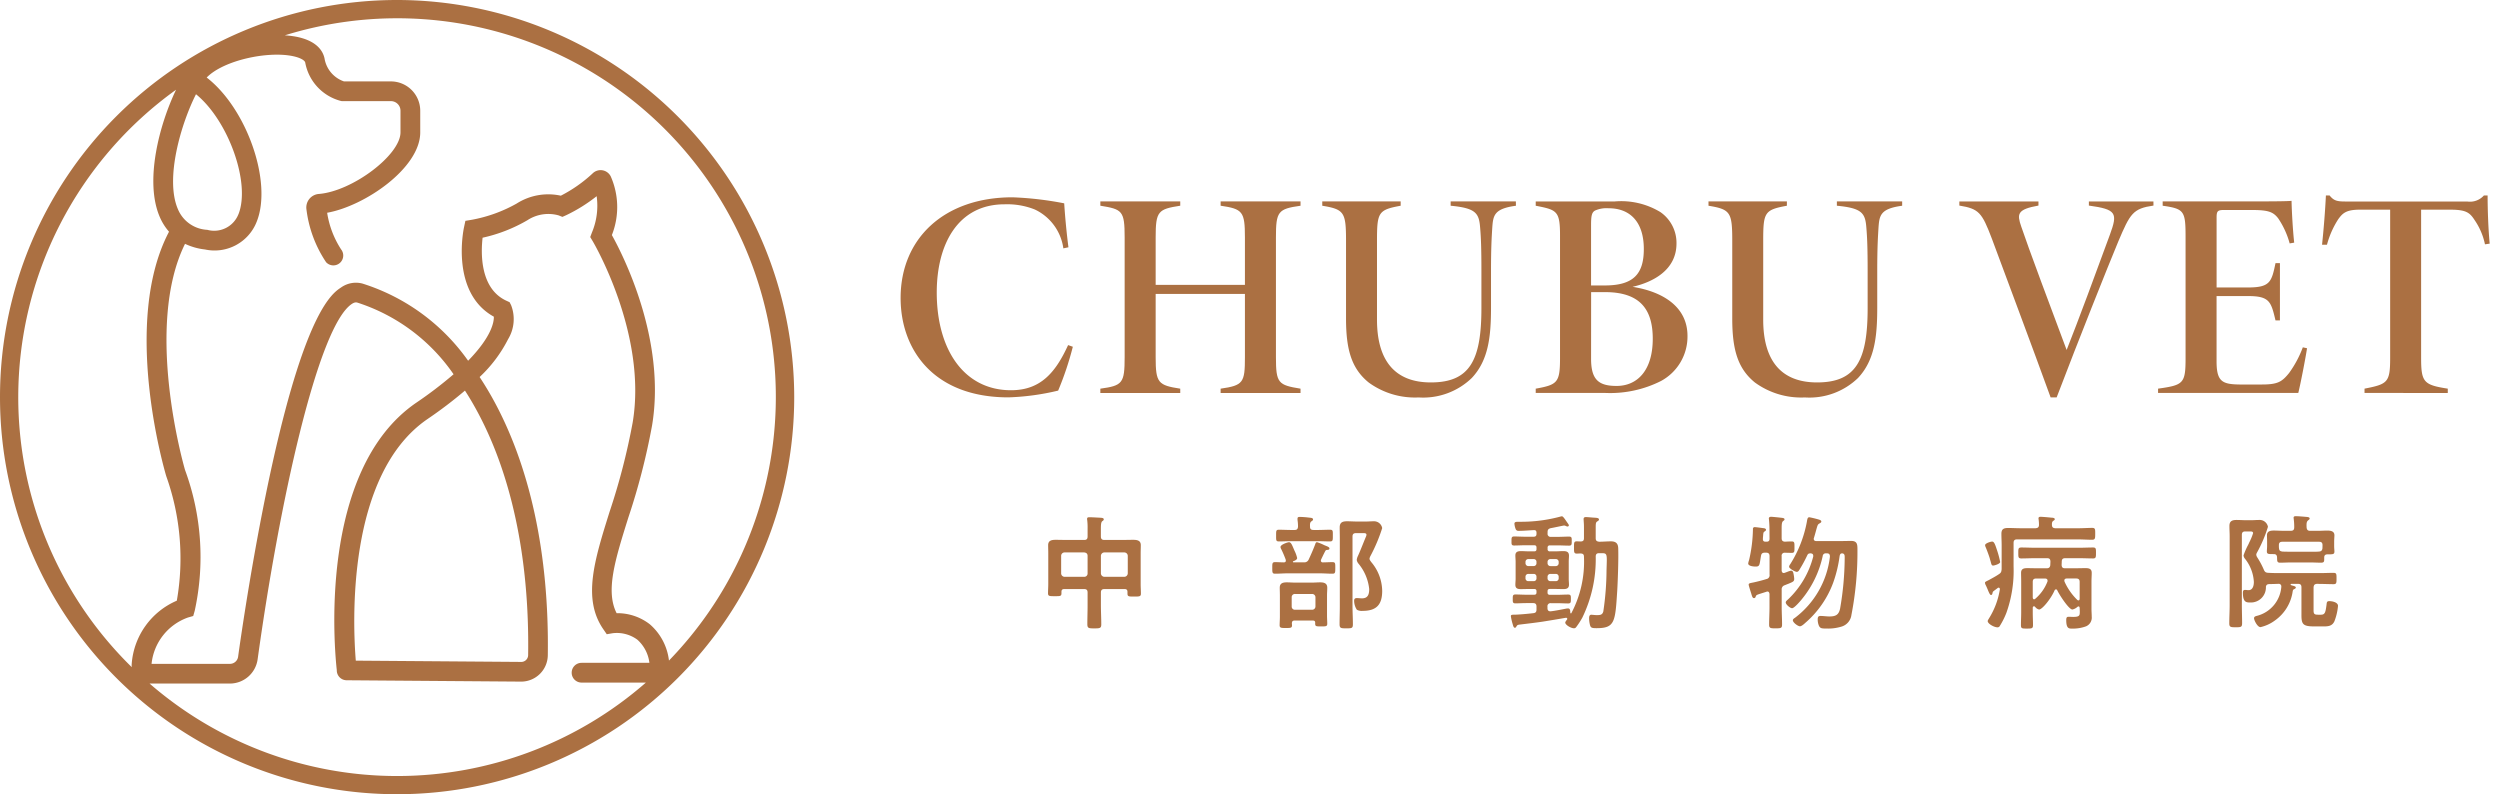 <svg id="グループ_2108" data-name="グループ 2108" xmlns="http://www.w3.org/2000/svg" xmlns:xlink="http://www.w3.org/1999/xlink" width="165.823" height="52.68" viewBox="0 0 165.823 52.68">
  <defs>
    <clipPath id="clip-path">
      <rect id="長方形_224" data-name="長方形 224" width="165.823" height="52.68" fill="none"/>
    </clipPath>
  </defs>
  <g id="グループ_1065" data-name="グループ 1065" transform="translate(0 0)" clip-path="url(#clip-path)">
    <path id="パス_626" data-name="パス 626" d="M26.34,0A26.34,26.34,0,1,0,52.68,26.34,26.37,26.37,0,0,0,26.34,0M15.813,14.214a1.727,1.727,0,0,1-2.064,1.03,2.224,2.224,0,0,1-1.943-1.358C10.922,11.865,12.012,8.2,13,6.25c2.148,1.741,3.639,5.9,2.815,7.965M1.211,26.34A25.106,25.106,0,0,1,11.679,5.951c-1.11,2.308-2.111,6.087-1.073,8.46a3.669,3.669,0,0,0,.606.959s-.006.008-.008.013C8.052,21.4,10.9,31.148,11.02,31.56l.008.026a16.233,16.233,0,0,1,.7,8.257,4.956,4.956,0,0,0-2.99,4.164,1.182,1.182,0,0,0,0,.244A25.05,25.05,0,0,1,1.211,26.34m8.713,19,.026,0h5.3a1.862,1.862,0,0,0,1.837-1.6c1.427-10.314,3.993-22.092,6.252-23.581.2-.133.308-.1.353-.091a12.329,12.329,0,0,1,6.393,4.757,27.156,27.156,0,0,1-2.473,1.886c-6.6,4.518-5.4,16.611-5.273,17.739v.011a.655.655,0,0,0,.65.66l11.582.09a1.77,1.77,0,0,0,1.764-1.735c.1-6.724-1.19-12.66-3.728-17.168q-.381-.675-.794-1.3A9.015,9.015,0,0,0,33.7,22.5a2.559,2.559,0,0,0,.2-2.261l-.1-.195-.2-.091c-1.79-.813-1.7-3.217-1.59-4.186a10.241,10.241,0,0,0,2.971-1.159,2.528,2.528,0,0,1,2.07-.322l.253.1.247-.11a10.592,10.592,0,0,0,2.025-1.263,4.6,4.6,0,0,1-.314,2.411l-.113.3.164.273c.037.061,3.632,6.145,2.654,12.014a43.432,43.432,0,0,1-1.536,5.941c-1.007,3.219-1.8,5.762-.421,7.773l.236.343L40.643,42a2.3,2.3,0,0,1,1.631.429,2.452,2.452,0,0,1,.8,1.536h-4.5a.655.655,0,0,0,0,1.31h4.267a25.053,25.053,0,0,1-32.913.07M30.841,25.909q.325.5.63,1.045c2.424,4.306,3.655,10.013,3.56,16.506a.455.455,0,0,1-.45.445L23.6,43.82c-.2-2.431-.634-12.336,4.755-16.024a28.7,28.7,0,0,0,2.483-1.887M44.372,43.815A3.75,3.75,0,0,0,43.1,41.406a3.511,3.511,0,0,0-2.2-.734h0c-.747-1.471-.1-3.541.774-6.333a44.528,44.528,0,0,0,1.577-6.117c.948-5.688-1.938-11.323-2.666-12.63A5.046,5.046,0,0,0,40.51,11.7a.753.753,0,0,0-1.2-.2A9.317,9.317,0,0,1,37.2,12.98a3.9,3.9,0,0,0-2.93.521,9.543,9.543,0,0,1-2.962,1.074l-.439.073-.093.435c-.039.182-.891,4.337,1.98,5.922.011.345-.138,1.318-1.706,2.923a13.561,13.561,0,0,0-7.007-5.119,1.7,1.7,0,0,0-1.421.26c-.565.372-2.286,1.505-4.523,11.545-1.29,5.788-2.147,11.8-2.306,12.95a.547.547,0,0,1-.54.469h-5.2a3.655,3.655,0,0,1,2.414-3.074l.349-.1.1-.349a16.714,16.714,0,0,0-.643-9.337c-.111-.38-2.711-9.517,0-15a4.138,4.138,0,0,0,1.322.374A3,3,0,0,0,17.029,14.7c1.048-2.62-.656-7.5-3.32-9.558C14.826,4,17.744,3.373,19.425,3.724c.526.109.791.291.82.424a3.226,3.226,0,0,0,2.362,2.547l.064.013h3.256a.637.637,0,0,1,.637.637V8.78c0,1.5-3.189,3.907-5.416,4.085a.9.9,0,0,0-.818,1.049,8.015,8.015,0,0,0,1.3,3.478.655.655,0,0,0,.994-.852,6.177,6.177,0,0,1-.924-2.428c2.508-.449,6.174-2.969,6.174-5.331V7.343A1.948,1.948,0,0,0,25.928,5.4H22.816a1.945,1.945,0,0,1-1.292-1.534c-.111-.5-.518-1.149-1.832-1.422a6.038,6.038,0,0,0-.8-.1A25.115,25.115,0,0,1,44.372,43.815" transform="translate(0 0)" fill="#ab7042"/>
    <path id="パス_627" data-name="パス 627" d="M135.489,37.092A20.573,20.573,0,0,1,134.516,40a16.209,16.209,0,0,1-3.3.449c-4.973,0-7.15-3.174-7.15-6.593,0-3.945,2.888-6.677,7.419-6.677a22.039,22.039,0,0,1,3.432.4c.06.963.176,2.114.281,2.915l-.338.071a3.351,3.351,0,0,0-1.892-2.577,4.963,4.963,0,0,0-2.005-.345c-3.116,0-4.5,2.674-4.5,5.85,0,3.813,1.827,6.483,4.925,6.483,1.947,0,2.942-1.148,3.788-2.994Z" transform="translate(-64.329 -14.092)" fill="#ab7042"/>
    <path id="パス_628" data-name="パス 628" d="M164.845,28.034c-1.494.208-1.631.379-1.631,2.1v7.948c0,1.722.151,1.845,1.631,2.085v.286h-5.3v-.286c1.507-.215,1.612-.405,1.612-2.085v-4.2h-5.921v4.2c0,1.706.163,1.858,1.631,2.085v.286h-5.3v-.286c1.475-.2,1.612-.366,1.612-2.085V30.132c0-1.768-.155-1.864-1.612-2.1v-.286h5.3v.286c-1.469.228-1.631.359-1.631,2.1V33.28h5.921V30.132c0-1.721-.154-1.885-1.612-2.1v-.286h5.3Z" transform="translate(-78.582 -14.387)" fill="#ab7042"/>
    <path id="パス_629" data-name="パス 629" d="M194.995,28.034c-1.489.2-1.516.662-1.575,1.538-.033.546-.078,1.235-.078,2.8v2.416c0,1.969-.182,3.507-1.278,4.673a4.644,4.644,0,0,1-3.522,1.288,5.211,5.211,0,0,1-3.317-.993c-1.111-.908-1.5-2.126-1.5-4.235V30.366c0-1.9-.117-2.092-1.576-2.333v-.286h5.2v.286c-1.485.274-1.57.429-1.57,2.333v5.22c0,2.717,1.183,4.167,3.572,4.167,2.592,0,3.354-1.477,3.354-4.931V32.361c0-1.555-.032-2.262-.084-2.861-.071-.971-.279-1.309-1.957-1.467v-.286h4.326Z" transform="translate(-94.444 -14.387)" fill="#ab7042"/>
    <path id="パス_630" data-name="パス 630" d="M217.968,33.412c2.042.326,3.644,1.341,3.644,3.257a3.349,3.349,0,0,1-1.759,2.99,7.492,7.492,0,0,1-3.675.793h-4.633v-.285c1.456-.261,1.612-.411,1.612-2.05V30.006c0-1.625-.2-1.7-1.612-1.972v-.285h5.24a5.012,5.012,0,0,1,3.036.71,2.483,2.483,0,0,1,1.061,2.079c0,1.792-1.608,2.574-2.913,2.874m-1.836-.091c1.937,0,2.582-.8,2.582-2.42,0-1.772-.893-2.7-2.334-2.7a1.874,1.874,0,0,0-.894.149c-.237.123-.271.389-.271,1V33.32Zm-.916,4.873c0,1.39.514,1.792,1.691,1.792,1.383,0,2.4-1.034,2.4-3.132,0-2-.892-3.091-3.17-3.091h-.918Z" transform="translate(-109.682 -14.387)" fill="#ab7042"/>
    <path id="パス_631" data-name="パス 631" d="M248.2,28.034c-1.489.2-1.516.662-1.575,1.538-.032.546-.078,1.235-.078,2.8v2.416c0,1.969-.182,3.507-1.278,4.673a4.644,4.644,0,0,1-3.522,1.288,5.213,5.213,0,0,1-3.317-.993c-1.111-.908-1.5-2.126-1.5-4.235V30.366c0-1.9-.117-2.092-1.576-2.333v-.286h5.2v.286c-1.484.274-1.571.429-1.571,2.333v5.22c0,2.717,1.184,4.167,3.573,4.167,2.592,0,3.354-1.477,3.354-4.931V32.361c0-1.555-.033-2.262-.084-2.861-.071-.971-.278-1.309-1.957-1.467v-.286H248.2Z" transform="translate(-122.031 -14.387)" fill="#ab7042"/>
    <path id="パス_632" data-name="パス 632" d="M282.781,28.022c-1.36.2-1.543.514-2.335,2.385-.707,1.7-2.633,6.522-4.087,10.339h-.4c-1.239-3.419-2.962-8-3.9-10.536-.662-1.74-.859-1.973-2.154-2.188v-.273h5.247v.273c-1.424.254-1.428.558-1.143,1.39.4,1.212,2.117,5.805,3.012,8.188.705-1.765,2.09-5.508,2.875-7.661.519-1.42.436-1.663-1.4-1.917v-.273h4.282Z" transform="translate(-139.943 -14.387)" fill="#ab7042"/>
    <path id="パス_633" data-name="パス 633" d="M307.151,37.444c-.1.67-.45,2.456-.581,2.966h-9.3v-.286c1.694-.235,1.824-.345,1.824-2.037V30.07c0-1.732-.084-1.874-1.519-2.079v-.286h5.784c1.834,0,2.534-.013,2.765-.039.013.722.091,2.028.175,2.773l-.3.052a5.57,5.57,0,0,0-.758-1.659c-.359-.47-.72-.56-1.873-.56h-1.7c-.451,0-.516.071-.516.517v4.624h2.08c1.469,0,1.569-.369,1.828-1.615h.293v3.8h-.293c-.294-1.228-.38-1.615-1.814-1.615H301.15v4.327c0,1.348.375,1.526,1.546,1.539h1.427c1.078,0,1.352-.163,1.84-.766a7.087,7.087,0,0,0,.908-1.7Z" transform="translate(-154.127 -14.345)" fill="#ab7042"/>
    <path id="パス_634" data-name="パス 634" d="M330.669,30.168a4.41,4.41,0,0,0-.689-1.611c-.332-.515-.587-.688-1.646-.688h-1.9v9.842c0,1.605.175,1.782,1.768,2.03v.286H322.68v-.286c1.53-.3,1.7-.405,1.7-2.03V27.87h-2.025c-.929,0-1.143.262-1.417.631a5.933,5.933,0,0,0-.749,1.693h-.326c.111-1.056.209-2.276.255-3.266h.247c.3.381.542.4,1.145.4h7.987a1.233,1.233,0,0,0,1.1-.4h.247c0,.852.04,2.17.138,3.194Z" transform="translate(-165.843 -13.962)" fill="#ab7042"/>
    <path id="パス_635" data-name="パス 635" d="M148.106,76.011c-.157,0-.231.066-.231.231v.849c0,.421.025.842.025,1.263,0,.256-.1.264-.462.264s-.462-.008-.462-.273c0-.413.016-.834.016-1.254v-.849c0-.165-.066-.231-.223-.231h-1.32c-.149,0-.19.066-.19.19v.091c0,.2-.1.19-.446.19-.329,0-.445.008-.445-.19s.016-.421.016-.635v-2.03c0-.173-.008-.347-.008-.528,0-.322.247-.355.511-.355.247,0,.5.009.751.009h1.131c.156,0,.223-.066.223-.232v-.5a4.276,4.276,0,0,0-.025-.586.251.251,0,0,1-.008-.082c0-.1.075-.107.157-.107.156,0,.561.025.734.033.074.008.214.008.214.107,0,.058-.041.082-.1.124-.082.066-.091.256-.091.511v.5c0,.165.074.232.231.232h1.155c.247,0,.495-.009.742-.009.264,0,.52.033.52.355,0,.182-.009.355-.009.528v2.046c0,.215.016.43.016.644,0,.19-.107.19-.445.19s-.446.008-.446-.19V76.2c0-.132-.057-.19-.19-.19Zm-1.114-2.2c0-.149-.083-.214-.223-.231h-1.3a.225.225,0,0,0-.231.231v1.155a.231.231,0,0,0,.231.232h1.3a.219.219,0,0,0,.223-.232Zm2.665,0a.23.23,0,0,0-.231-.231h-1.32a.231.231,0,0,0-.231.231v1.155a.236.236,0,0,0,.231.232h1.32a.236.236,0,0,0,.231-.232Z" transform="translate(-74.853 -36.938)" fill="#ab7042"/>
    <path id="パス_636" data-name="パス 636" d="M177.346,74.218a.31.31,0,0,0,.33-.182c.165-.354.3-.66.437-1.023.016-.058.049-.131.116-.131a3.178,3.178,0,0,1,.487.2c.182.074.338.124.338.214s-.074.091-.149.1a.129.129,0,0,0-.123.066c-.1.19-.19.379-.28.57a.227.227,0,0,0-.017.074.115.115,0,0,0,.124.116c.215,0,.429-.016.643-.016.2,0,.19.091.19.388s0,.379-.19.379c-.28,0-.569-.025-.85-.025h-2.1c-.28,0-.561.025-.85.025-.19,0-.19-.083-.19-.379s-.008-.388.19-.388.4.016.594.016c.074-.008.116-.041.116-.116,0-.025-.009-.041-.009-.066a7.046,7.046,0,0,0-.288-.677.407.407,0,0,1-.058-.156c0-.173.487-.322.561-.322.148,0,.214.206.346.511.008.017.017.041.033.074a2.115,2.115,0,0,1,.165.462c0,.116-.165.182-.256.214a.047.047,0,0,0-.025.041c0,.025.017.033.041.033ZM178,72.073h.272c.273,0,.553-.016.825-.016.2,0,.182.1.182.388s.008.387-.182.387c-.281,0-.553-.016-.825-.016h-1.749c-.272,0-.545.016-.817.016-.2,0-.19-.074-.19-.387,0-.3-.008-.388.182-.388.28,0,.553.016.825.016h.215c.156,0,.214-.058.231-.214a2.871,2.871,0,0,0-.033-.454v-.083c0-.1.065-.116.14-.116a5.705,5.705,0,0,1,.651.05c.091.008.239.016.239.115,0,.058-.049.091-.1.124-.107.074-.107.182-.1.363,0,.156.074.214.231.214m-.033,6.007h-1.212c-.141,0-.182.058-.19.182,0,.049.009.091.009.132,0,.182-.091.182-.421.182-.273,0-.4,0-.4-.173,0-.19.017-.379.017-.569V76.414c0-.173-.009-.339-.009-.512,0-.3.207-.355.47-.355.173,0,.355.016.536.016h1.147c.173,0,.354-.016.528-.016.256,0,.47.058.47.355,0,.173-.016.339-.016.512v1.32c0,.174.016.446.016.561,0,.182-.116.174-.412.174-.347,0-.4,0-.388-.24,0-.107-.05-.148-.149-.148m-.065-.717a.219.219,0,0,0,.231-.223v-.6a.219.219,0,0,0-.231-.223h-1.114a.21.21,0,0,0-.231.223v.6a.21.21,0,0,0,.231.223Zm2.92-5.083c-.156,0-.231.066-.231.222v4.629c0,.4.025.8.025,1.2,0,.264-.083.264-.446.264-.33,0-.437,0-.437-.264,0-.4.016-.8.016-1.2V72.618c0-.231-.008-.47-.008-.709,0-.339.182-.413.487-.413.214,0,.437.016.66.016h.6c.173,0,.346-.016.511-.016a.548.548,0,0,1,.561.454,11,11,0,0,1-.792,1.873.583.583,0,0,0-.05.156c0,.075.082.174.124.232a3.023,3.023,0,0,1,.718,1.9c0,.916-.379,1.328-1.3,1.328a.66.66,0,0,1-.379-.074,1.078,1.078,0,0,1-.182-.6c0-.124.057-.174.182-.174s.222.017.338.017c.4,0,.479-.273.479-.619a3.161,3.161,0,0,0-.71-1.683.493.493,0,0,1-.116-.248.856.856,0,0,1,.05-.2c.173-.363.4-.965.569-1.361a.294.294,0,0,0,.025-.116c0-.1-.141-.1-.207-.1Z" transform="translate(-90.873 -36.92)" fill="#ab7042"/>
    <path id="パス_637" data-name="パス 637" d="M210.711,75.941c-.107,0-.156.041-.156.157v.074a.136.136,0,0,0,.156.157h.5c.239,0,.479-.016.718-.016.182,0,.173.1.173.3s0,.289-.182.289c-.239,0-.479-.017-.71-.017h-.429a.2.2,0,0,0-.231.231v.1c0,.116.049.207.182.207h.033c.305-.033.7-.116,1-.173a.838.838,0,0,1,.157-.017c.141,0,.141.182.141.281.008.033.024.05.041.05s.025-.008.033-.025a7.288,7.288,0,0,0,.833-3.729c0-.157-.058-.215-.223-.223-.082,0-.173.008-.256.008-.189,0-.182-.115-.182-.4,0-.305-.008-.412.182-.412.05,0,.207.008.256.008.165,0,.223-.065.223-.222v-.578c0-.206,0-.338-.016-.528,0-.033-.008-.107-.008-.157,0-.107.066-.132.157-.132s.354.025.462.033c.223.016.4.009.4.132,0,.058-.057.083-.1.116-.107.058-.116.131-.116.429v.693c0,.156.066.214.231.231.256,0,.52-.025.776-.025.322,0,.479.131.486.462.025.677-.024,2.112-.065,2.805-.132,2.071-.149,2.492-1.37,2.492-.354,0-.4-.033-.454-.28a1.838,1.838,0,0,1-.041-.363c0-.107.008-.248.148-.248.033,0,.091.009.124.009a2.169,2.169,0,0,0,.223.016c.239,0,.379-.009.446-.239a19.232,19.232,0,0,0,.214-2.748c.033-1.073.066-1.122-.338-1.122h-.148c-.157,0-.223.058-.231.214a8.853,8.853,0,0,1-.891,4.068,5.6,5.6,0,0,1-.388.6c-.049.066-.082.1-.164.1-.2,0-.578-.223-.578-.379,0-.058.083-.148.116-.2.016-.016.016-.025.016-.05,0-.041-.033-.074-.1-.066-.511.091-1.023.173-1.535.256-.5.074-1.007.132-1.486.19-.148.016-.2.033-.247.123-.025.05-.05.091-.107.091-.091,0-.116-.149-.157-.281a3.617,3.617,0,0,1-.107-.478c0-.091.033-.108.256-.108.19,0,.825-.049,1.23-.1.165-.016.214-.091.214-.248v-.189c0-.157-.065-.231-.222-.231h-.462c-.239,0-.479.017-.718.017-.182,0-.173-.1-.173-.289s-.008-.3.173-.3c.239,0,.479.016.718.016h.528c.116,0,.156-.05.156-.157V76.1c0-.107-.041-.157-.156-.157h-.313c-.19,0-.372.009-.561.009-.215,0-.372-.041-.372-.289,0-.132.017-.264.017-.4v-1.13c0-.14-.017-.273-.017-.413,0-.239.157-.289.372-.289.182,0,.371.016.561.016h.313c.116,0,.156-.05.156-.156V73.2c0-.107-.041-.157-.156-.157h-.611c-.239,0-.479.016-.718.016-.19,0-.173-.107-.173-.3s-.008-.3.173-.3c.239,0,.479.017.718.017h.577c.132,0,.19-.058.19-.2V72.22c0-.124-.049-.19-.181-.182-.3.016-.7.049-1,.049a.188.188,0,0,1-.2-.116,1.23,1.23,0,0,1-.083-.354c0-.124.107-.132.256-.132h.107a10.065,10.065,0,0,0,2.756-.363h.033c.058,0,.14.1.3.339.132.19.157.214.157.264s-.058.075-.082.075a.358.358,0,0,1-.132-.041.255.255,0,0,0-.107-.025c-.041,0-.76.157-.875.173-.157.041-.214.1-.214.264v.083a.2.2,0,0,0,.231.231h.479c.239,0,.479-.017.718-.017.19,0,.173.107.173.3s.008.3-.173.3c-.239,0-.479-.016-.718-.016h-.553a.136.136,0,0,0-.156.157v.082a.136.136,0,0,0,.156.156h.33c.189,0,.371-.016.561-.016.214,0,.371.05.371.3,0,.132-.016.264-.016.4v1.13c0,.14.016.273.016.4,0,.239-.157.289-.363.289-.19,0-.38-.009-.569-.009Zm-1.081-1.518a.184.184,0,0,0,.19-.2V74.15a.177.177,0,0,0-.19-.19h-.338a.184.184,0,0,0-.2.19v.074a.191.191,0,0,0,.2.2Zm.19.71a.178.178,0,0,0-.19-.19h-.338a.184.184,0,0,0-.2.19v.091a.186.186,0,0,0,.2.2h.338a.18.18,0,0,0,.19-.2Zm.735-.908a.191.191,0,0,0,.2.2h.338a.191.191,0,0,0,.2-.2V74.15a.184.184,0,0,0-.2-.19h-.338a.184.184,0,0,0-.2.19Zm.2.718a.184.184,0,0,0-.2.19v.091a.186.186,0,0,0,.2.2h.338a.186.186,0,0,0,.2-.2v-.091a.184.184,0,0,0-.2-.19Z" transform="translate(-107.907 -36.876)" fill="#ab7042"/>
    <path id="パス_638" data-name="パス 638" d="M242.22,72.114a6.909,6.909,0,0,0-.033-.734c0-.025-.009-.05-.009-.075,0-.091.075-.116.149-.116.091,0,.644.058.751.074.058.008.14.025.14.1,0,.05-.041.066-.1.116-.082.066-.091.239-.091.511v.619c0,.149.058.223.223.231.124-.008.33-.016.446-.016.189,0,.182.1.182.379s.008.38-.182.38c-.083,0-.33-.009-.446-.009a.194.194,0,0,0-.223.223v.957c.009.082.041.165.141.165a.187.187,0,0,0,.066-.016c.033-.008.083-.033.14-.049a1.451,1.451,0,0,1,.272-.091c.116,0,.149.1.165.19a2.529,2.529,0,0,1,.05.346c0,.174-.066.2-.4.339-.066.024-.149.058-.231.091a.277.277,0,0,0-.2.3v1.147c0,.388.025.776.025,1.164,0,.239-.082.248-.429.248-.322,0-.429,0-.429-.239,0-.388.025-.784.025-1.172v-.858c-.008-.091-.041-.174-.14-.174a.156.156,0,0,0-.066.017c-.124.041-.231.074-.314.1-.363.115-.354.115-.4.231a.114.114,0,0,1-.107.091c-.091,0-.124-.1-.174-.264a.76.76,0,0,0-.033-.108c-.025-.082-.148-.462-.148-.52,0-.1.132-.107.239-.132.222-.041.709-.165.932-.239a.255.255,0,0,0,.214-.3V73.8c0-.157-.066-.231-.231-.231h-.074c-.165,0-.239.057-.264.222-.1.569-.066.7-.347.7-.132,0-.5-.025-.5-.207a1.118,1.118,0,0,1,.058-.223A9.556,9.556,0,0,0,241.123,72a.11.11,0,0,1,.124-.124c.091,0,.446.05.561.066.057,0,.182.025.182.107,0,.05-.041.082-.083.107-.091.058-.091.091-.107.256,0,.058-.016.14-.016.239-.008.132.05.19.182.19h.058c.14,0,.2-.057.2-.2Zm2.938.545c0,.141.14.141.173.141h1.56c.247,0,.495-.009.751-.009.421,0,.413.264.413.611a21.9,21.9,0,0,1-.4,4.3.926.926,0,0,1-.644.767,3.022,3.022,0,0,1-1.023.132c-.3,0-.4-.008-.487-.182a1.074,1.074,0,0,1-.082-.429c0-.173.057-.223.19-.223.19,0,.388.033.586.033.412,0,.619-.1.709-.52a20.264,20.264,0,0,0,.305-3.326v-.082c0-.124-.008-.223-.14-.256h-.041c-.107,0-.14.091-.156.182a8.616,8.616,0,0,1-.421,1.749,6.465,6.465,0,0,1-1.766,2.6c-.016.016-.041.033-.066.058-.115.107-.272.247-.379.247-.131,0-.47-.247-.47-.4,0-.065.074-.123.132-.156a5.933,5.933,0,0,0,2.327-4.059c0-.157-.05-.223-.207-.223h-.041a.2.2,0,0,0-.231.182,6.768,6.768,0,0,1-1.386,2.863c-.1.124-.5.594-.644.594-.124,0-.421-.239-.421-.387,0-.075.1-.149.156-.2a5.957,5.957,0,0,0,1.667-2.839v-.057c0-.116-.083-.149-.182-.157-.116.008-.165.025-.214.132a9.329,9.329,0,0,1-.479.891c-.05.083-.107.206-.215.206s-.511-.222-.511-.339a.3.3,0,0,1,.074-.165A8.008,8.008,0,0,0,244.7,71.52c.033-.2.05-.3.165-.3a6.589,6.589,0,0,1,.669.165c.058.025.124.05.124.124,0,.058-.074.091-.124.124-.107.057-.124.107-.207.4-.033.124-.082.306-.156.553a.2.2,0,0,0-.016.066" transform="translate(-124.852 -36.911)" fill="#ab7042"/>
    <path id="パス_639" data-name="パス 639" d="M274.538,73.088c0-.256-.016-.512-.016-.768,0-.322.157-.388.454-.388.263,0,.528.017.8.017h1.015c.149-.017.215-.058.223-.215a2.735,2.735,0,0,0-.024-.371.206.206,0,0,1-.008-.066c0-.1.074-.107.148-.107.107,0,.578.041.709.058.066,0,.222.008.222.1,0,.05-.032.066-.107.116-.082.066-.082.148-.082.264.008.156.066.206.222.222h1.485c.339,0,.685-.025.965-.025.207,0,.2.1.2.387s0,.4-.2.4c-.322,0-.644-.025-.965-.025h-4.018c-.165,0-.232.074-.232.231v1.568a8.3,8.3,0,0,1-.478,3.078,5.135,5.135,0,0,1-.43.858.167.167,0,0,1-.156.1c-.231,0-.652-.239-.652-.413,0-.058.066-.14.091-.19a5.154,5.154,0,0,0,.717-1.923c0-.074-.04-.107-.081-.107a.112.112,0,0,0-.066.025c-.091.074-.19.14-.28.214-.05.033-.05.075-.066.14s-.033.107-.1.107-.14-.173-.231-.4c-.033-.074-.066-.156-.107-.239a.425.425,0,0,1-.058-.173c0-.066.124-.107.264-.182.223-.123.445-.239.651-.379.157-.1.174-.165.19-.346Zm-.561,1.336c-.1,0-.116-.057-.174-.288q-.025-.074-.049-.173c-.058-.2-.19-.553-.273-.751a.4.4,0,0,1-.041-.14c0-.124.363-.239.471-.239.131,0,.2.206.322.577a5.982,5.982,0,0,1,.206.776c0,.132-.4.239-.462.239m5.735,2.8c-.009-.05-.025-.091-.075-.091a.122.122,0,0,0-.075.033.748.748,0,0,1-.33.173c-.239,0-.875-.99-1.007-1.278a.088.088,0,0,0-.082-.058.108.108,0,0,0-.09.058c-.24.561-.826,1.278-1.031,1.278a.426.426,0,0,1-.24-.148l-.032-.033a.077.077,0,0,0-.066-.033c-.058,0-.083.049-.083.1v.313c0,.273.016.553.016.834,0,.222-.074.231-.4.231s-.4,0-.4-.231c0-.281.017-.561.017-.834v-2.03c0-.214-.008-.412-.008-.6,0-.272.182-.313.412-.313s.455.009.685.009h.594c.149,0,.223-.05.247-.207,0-.082.009-.165.009-.248-.009-.157-.066-.214-.223-.214h-.816c-.3,0-.595.016-.892.016-.206,0-.2-.1-.2-.363s-.008-.363.2-.363c.3,0,.594.016.892.016h2.97c.305,0,.6-.016.9-.016.2,0,.19.1.19.363s0,.363-.19.363c-.3,0-.594-.016-.9-.016h-.949c-.157,0-.223.057-.231.222,0,.074-.008.157-.008.231.008.156.074.215.223.215h.66c.23,0,.461-.009.692-.009s.421.033.421.313c0,.19-.016.379-.016.594v1.79c0,.174.016.347.016.521a.625.625,0,0,1-.379.643,2.528,2.528,0,0,1-.932.149c-.189,0-.379.009-.379-.561,0-.19.05-.223.165-.223.1,0,.2.009.288.009.454,0,.446-.107.446-.379Zm-2.129-1.8c0-.107-.083-.141-.173-.141h-.578c-.164,0-.231.066-.231.223v1.04c.008.058.025.116.091.116a.122.122,0,0,0,.074-.034,2.846,2.846,0,0,0,.808-1.138.153.153,0,0,0,.009-.066m2.046,1.312c.058,0,.074-.05.083-.1V75.505c0-.156-.075-.223-.232-.223h-.619c-.083,0-.165.033-.165.132,0,.025.008.041.008.066a3.955,3.955,0,0,0,.849,1.221.124.124,0,0,0,.075.033" transform="translate(-141.77 -36.911)" fill="#ab7042"/>
    <path id="パス_640" data-name="パス 640" d="M312.9,75.6c-.156.017-.214.066-.231.231V77.36c0,.239.057.289.3.289h.19c.273,0,.305-.165.371-.668.017-.165.025-.231.19-.231.19,0,.57.075.57.314a3.689,3.689,0,0,1-.239,1.023c-.165.355-.479.339-.809.339h-.511c-.751,0-.866-.132-.866-.742V75.833c0-.165-.066-.231-.231-.231h-.388c-.033,0-.1,0-.1.05,0,.025.025.033.041.041l.033.008.016.008c.116.033.256.058.256.14,0,.058-.082.091-.131.116s-.058.058-.074.116a2.844,2.844,0,0,1-1.188,1.955,2.544,2.544,0,0,1-.949.437c-.214,0-.429-.47-.429-.586s.107-.14.2-.165a2.155,2.155,0,0,0,1.609-1.915v-.025a.167.167,0,0,0-.173-.182c-.207.008-.421.017-.635.017-.132.016-.182.041-.214.173a1,1,0,0,1-1.056,1.048c-.264,0-.47-.033-.47-.644,0-.107.017-.19.141-.19a1.167,1.167,0,0,1,.173.017h.058c.289,0,.355-.314.355-.545a2.7,2.7,0,0,0-.586-1.535.421.421,0,0,1-.1-.223,4.889,4.889,0,0,1,.288-.668,1.79,1.79,0,0,0,.091-.19,3.8,3.8,0,0,0,.256-.619c0-.115-.115-.115-.2-.115h-.314c-.165,0-.231.065-.231.231v4.653c0,.4.016.8.016,1.2,0,.263-.074.272-.429.272-.33,0-.421-.009-.421-.264,0-.4.025-.808.025-1.2V72.458c0-.231-.016-.462-.016-.693,0-.33.182-.4.479-.4.207,0,.4.016.611.016h.371c.165,0,.339-.016.5-.016a.558.558,0,0,1,.594.454,8.827,8.827,0,0,1-.726,1.708.321.321,0,0,0-.049.149.428.428,0,0,0,.074.182,5.478,5.478,0,0,1,.429.808c.074.174.157.2.33.207.3.016.594.016.891.016h2.484c.305,0,.61-.016.916-.016.2,0,.2.083.2.372s0,.379-.2.379c-.306,0-.611-.017-.916-.017Zm-.693-3.738c.016.156.082.223.231.223h.5c.214,0,.429-.016.643-.016s.471.033.471.313c0,.108-.017.264-.017.413V73.1c0,.124.017.264.017.363,0,.19-.116.182-.455.182-.148,0-.222.066-.222.207v.115c0,.157-.016.231-.206.231-.256,0-.512-.016-.768-.016H311.23c-.264,0-.52.016-.783.016-.215,0-.19-.132-.2-.355-.008-.148-.074-.214-.214-.214-.355,0-.462.008-.462-.182,0-.091.016-.239.016-.354v-.3c0-.148-.009-.288-.009-.413,0-.273.231-.313.446-.313s.437.016.66.016h.471c.165,0,.231-.066.231-.232v-.1a4.221,4.221,0,0,0-.033-.454c0-.025-.009-.058-.009-.075,0-.1.075-.107.149-.107.19,0,.536.033.734.049.066.009.182.017.182.107,0,.058-.058.083-.107.124-.091.083-.1.182-.1.347Zm1.056,1.18c0-.165-.066-.231-.231-.231H310.6c-.165,0-.231.065-.231.231v.074a.726.726,0,0,0,.009.132c.016.156.074.189.231.214.207.009.413.009.627.009H312.4c.206,0,.412.008.611-.009.157-.008.222-.058.247-.214Z" transform="translate(-159.212 -36.876)" fill="#ab7042"/>
  </g>
</svg>
